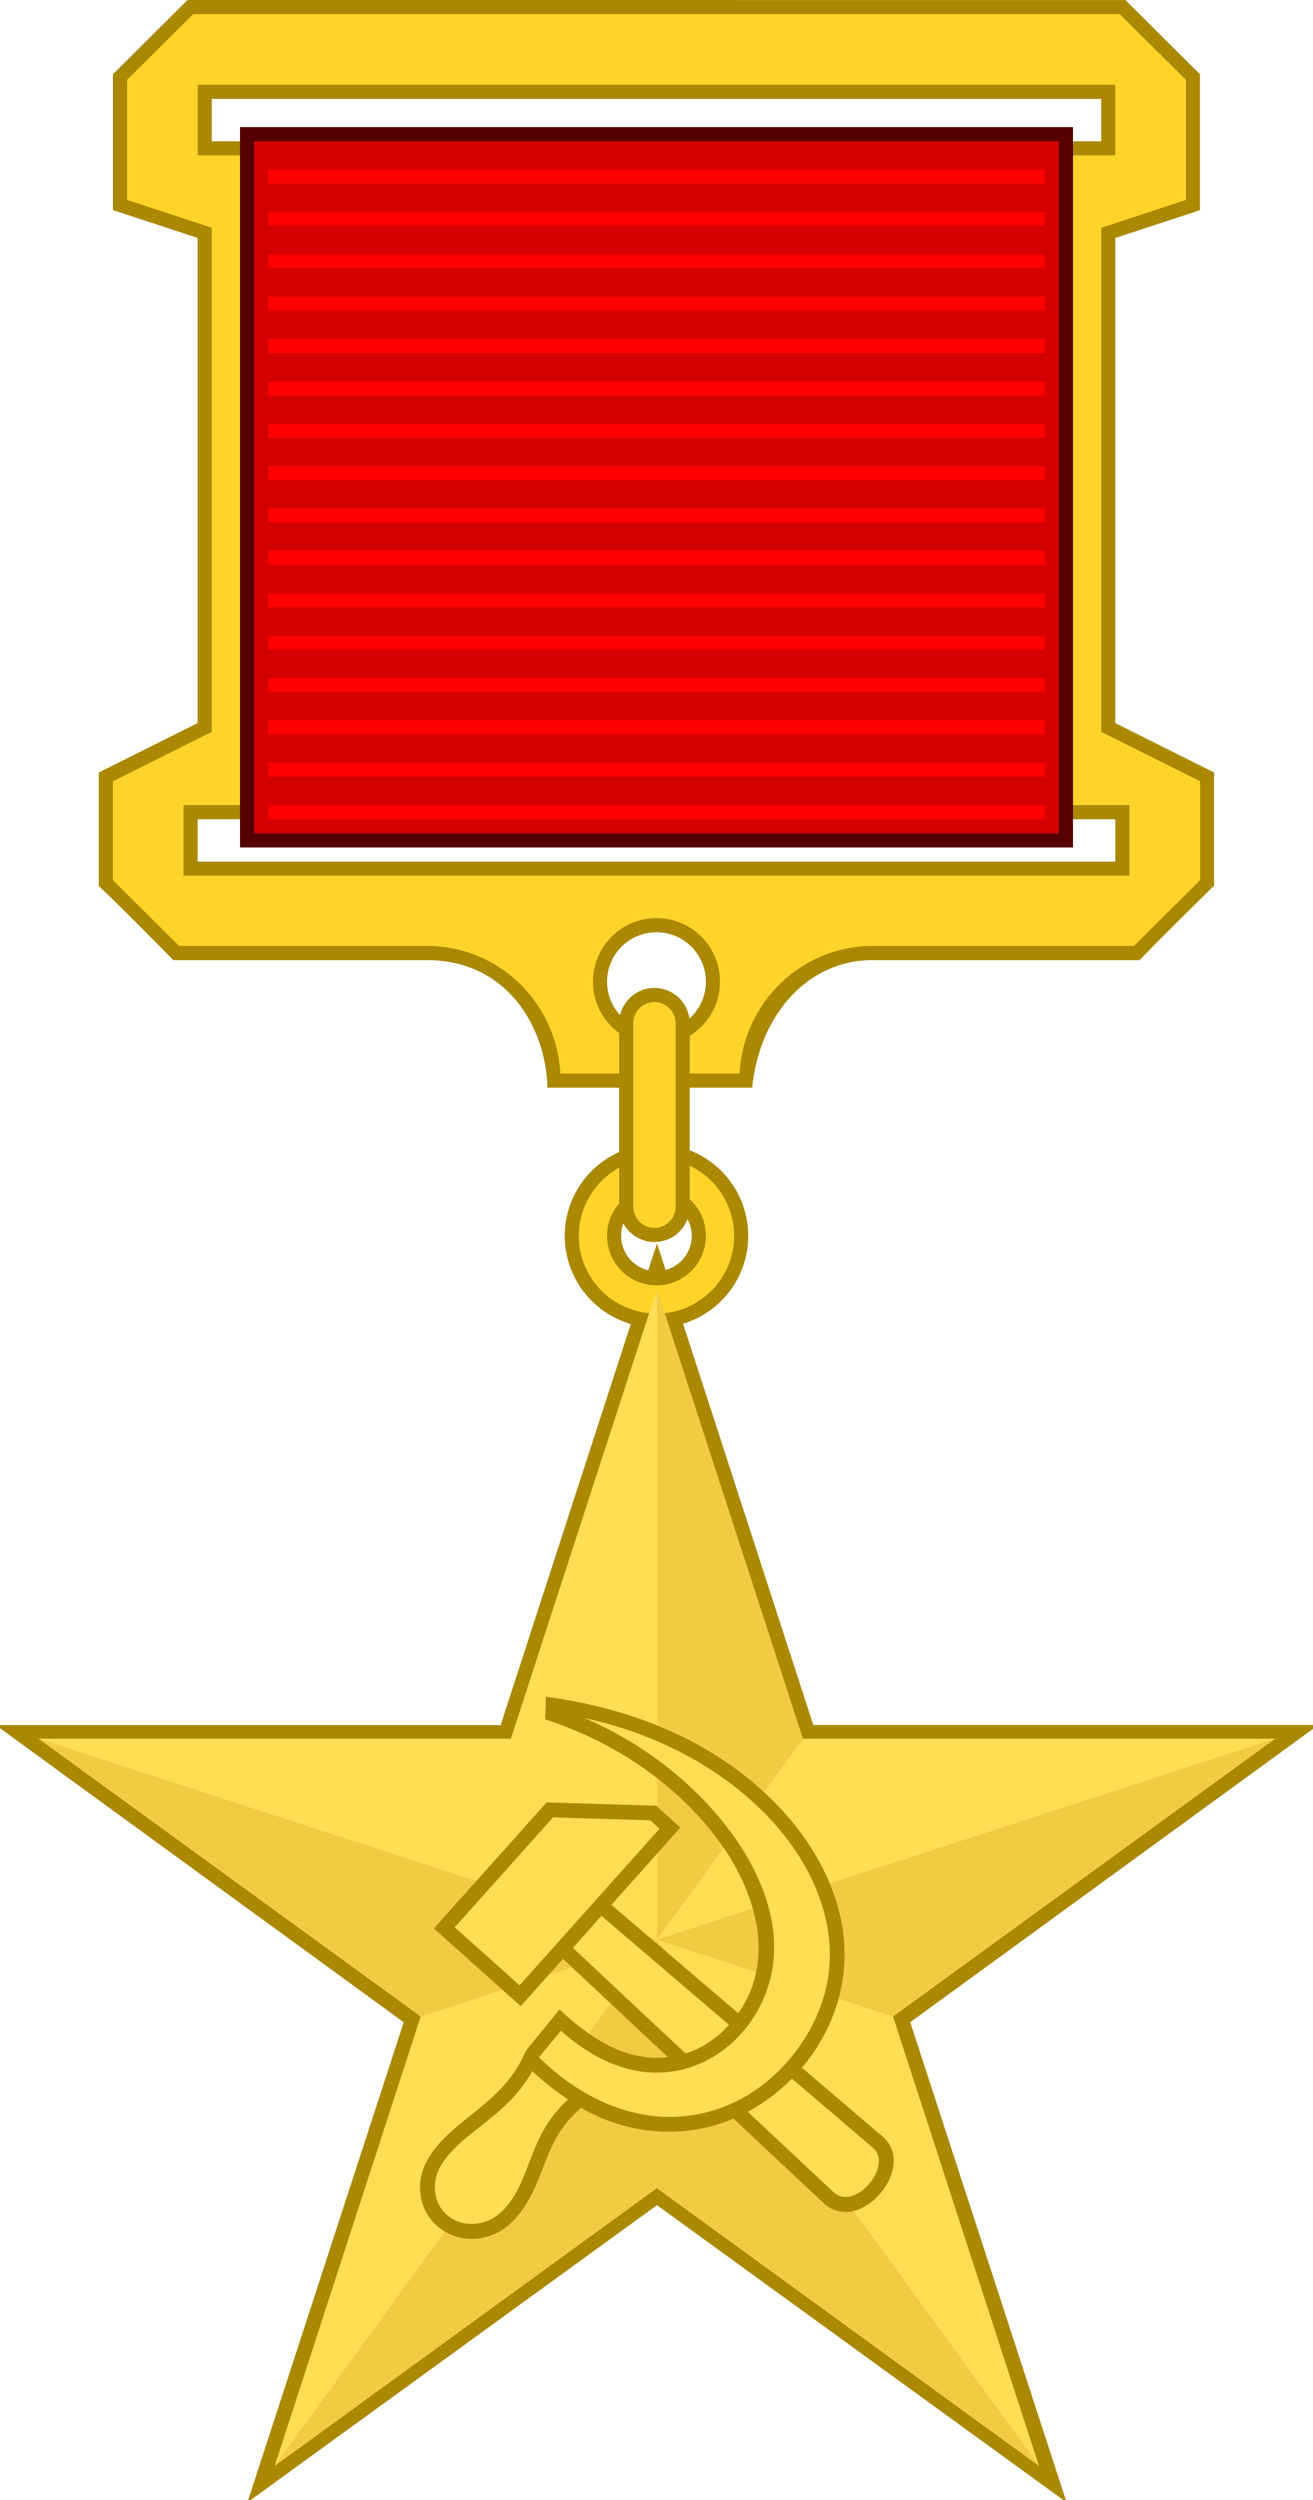 <?xml version="1.0" encoding="UTF-8" standalone="no"?>
<!-- Created with Inkscape (http://www.inkscape.org/) -->

<svg
   xmlns:dc="http://purl.org/dc/elements/1.1/"
   xmlns:cc="http://creativecommons.org/ns#"
   xmlns:rdf="http://www.w3.org/1999/02/22-rdf-syntax-ns#"
   xmlns:svg="http://www.w3.org/2000/svg"
   xmlns="http://www.w3.org/2000/svg"
   version="1.1"
   width="93"
   height="177"
   viewBox="0 0 26.247 49.953"
   id="svg2"
   xml:space="preserve"
   style="fill-rule:evenodd">
 <defs
   id="defs4"><style
     type="text/css"
     id="style6" /><style
     type="text/css"
     id="style6-8" /><style
     type="text/css"
     id="style6-8-9" /><style
     type="text/css"
     id="style6-0" /><style
     type="text/css"
     id="style3395" /><style
     type="text/css"
     id="style4255" /></defs>
 
<path
   d="m 13.133,24.844 -3.125,9.625 -10.094,0 8.156,5.938 L 4.946,50 13.133,44.062 21.321,50 l -3.125,-9.594 8.156,-5.938 -10.094,0 z"
   id="path4207"
   style="font-size:medium;font-style:normal;font-variant:normal;font-weight:normal;font-stretch:normal;text-indent:0;text-align:start;text-decoration:none;line-height:normal;letter-spacing:normal;word-spacing:normal;text-transform:none;direction:ltr;block-progression:tb;writing-mode:lr-tb;text-anchor:start;baseline-shift:baseline;color:#000000;fill:#aa8800;fill-opacity:1;fill-rule:nonzero;stroke:none;stroke-width:0.564;marker:none;visibility:visible;display:inline;overflow:visible;enable-background:accumulate;font-family:Sans;-inkscape-font-specification:Sans" /><g
   transform="translate(-16.087,2.4293785e-7)"
   id="g3906"><path
     d="m 31.044,24.694 c 0,1.013 -0.821,1.834 -1.834,1.834 -1.013,0 -1.834,-0.821 -1.834,-1.834 0,-1.013 0.821,-1.834 1.834,-1.834 1.013,0 1.834,0.821 1.834,1.834 z m -1.129,0 c 0,0.39 -0.316,0.706 -0.706,0.706 -0.39,0 -0.706,-0.316 -0.706,-0.706 0,-0.39 0.316,-0.706 0.706,-0.706 0.39,0 0.706,0.316 0.706,0.706 z"
     id="path3876"
     style="fill:#aa8800;fill-opacity:1;stroke:none" /><path
     d="m 30.762,24.694 c 0,0.857 -0.695,1.552 -1.552,1.552 -0.857,0 -1.552,-0.695 -1.552,-1.552 0,-0.857 0.695,-1.552 1.552,-1.552 0.857,0 1.552,0.695 1.552,1.552 z m -0.564,0 c 0,0.546 -0.442,0.988 -0.988,0.988 -0.546,0 -0.988,-0.442 -0.988,-0.988 0,-0.546 0.442,-0.988 0.988,-0.988 0.546,0 0.988,0.442 0.988,0.988 z"
     id="path3874"
     style="fill:#ffd42a;fill-opacity:1;stroke:none" /></g><path
   d="m 4.233,1.976 17.78,0 0,0.847 -17.78,0 z m -0.282,14.393 18.344,0 0,0.847 -18.344,0 z m 10.16,3.246 c 0,0.546 -0.442,0.988 -0.988,0.988 -0.546,0 -0.988,-0.442 -0.988,-0.988 0,-0.546 0.442,-0.988 0.988,-0.988 0.546,0 0.988,0.442 0.988,0.988 z M 3.748,-1.6625e-5 2.258,1.482 l 0,2.716 1.693,0.556 0,9.693 -1.976,0.988 0,2.267 c 0.535,0.509 1.042,1.026 1.49,1.482 l 5.071,0 c 1.584,0 2.375,1.314 2.408,2.549 l 4.092,0 c 0.143,-1.432 1.089,-2.549 2.408,-2.549 l 5.336,0 c 0.472,-0.491 0.963,-0.966 1.446,-1.446 l 0.044,-0.035 0,-0.062 0,-2.205 -1.976,-0.988 0,-9.693 1.693,-0.556 0,-2.716 -1.49,-1.482 z"
   id="rect3999-7"
   style="fill:#aa8800;fill-opacity:1;stroke:none" /><path
   d="m 3.951,1.693 18.344,0 0,1.411 -18.344,0 z m -0.282,14.393 18.909,0 0,1.411 -18.909,0 z m 10.724,3.528 c 0,0.701 -0.569,1.27 -1.27,1.27 -0.701,0 -1.27,-0.569 -1.27,-1.27 0,-0.701 0.569,-1.27 1.27,-1.27 0.701,0 1.27,0.569 1.27,1.27 z M 3.863,0.282 l 18.521,0 1.323,1.314 0,2.399 -1.693,0.556 0,10.072 1.976,0.988 0,1.976 -1.323,1.314 -5.221,0 c -1.435,0 -2.586,1.135 -2.663,2.549 l -3.581,0 C 11.124,20.035 9.973,18.9 8.537,18.9 l -4.957,0 -1.323,-1.314 0,-1.976 1.976,-0.988 0,-10.072 -1.693,-0.556 0,-2.399 z"
   id="rect3997-1"
   style="fill:#ffd42a;fill-opacity:1;stroke:none" /><path
   d="m 4.798,2.54 16.651,0 0,14.393 -16.651,0 z"
   id="rect4052"
   style="fill:#550000;fill-opacity:1;stroke:none" /><path
   d="m 5.08,2.822 16.087,0 0,13.829 -16.087,0 z"
   id="rect4054"
   style="fill:#d40000;fill-opacity:1;stroke:none" /><g
   transform="translate(0.847,-1.6625e-5)"
   id="g4169"
   style="fill:#ff0000"><rect
     width="15.522"
     height="0.282"
     x="4.516"
     y="3.387"
     id="rect4073"
     style="fill:#ff0000;fill-opacity:1;stroke:none" /><rect
     width="15.522"
     height="0.282"
     x="4.516"
     y="4.233"
     id="rect4075"
     style="fill:#ff0000;fill-opacity:1;stroke:none" /><rect
     width="15.522"
     height="0.282"
     x="4.516"
     y="5.08"
     id="rect4079"
     style="fill:#ff0000;fill-opacity:1;stroke:none" /><rect
     width="15.522"
     height="0.282"
     x="4.516"
     y="5.927"
     id="rect4096"
     style="fill:#ff0000;fill-opacity:1;stroke:none" /><rect
     width="15.522"
     height="0.282"
     x="4.516"
     y="6.773"
     id="rect4098"
     style="fill:#ff0000;fill-opacity:1;stroke:none" /><rect
     width="15.522"
     height="0.282"
     x="4.516"
     y="6.773"
     id="rect4105"
     style="fill:#ff0000;fill-opacity:1;stroke:none" /><rect
     width="15.522"
     height="0.282"
     x="4.516"
     y="7.62"
     id="rect4107"
     style="fill:#ff0000;fill-opacity:1;stroke:none" /><rect
     width="15.522"
     height="0.282"
     x="4.516"
     y="8.467"
     id="rect4109"
     style="fill:#ff0000;fill-opacity:1;stroke:none" /><rect
     width="15.522"
     height="0.282"
     x="4.516"
     y="9.313"
     id="rect4111"
     style="fill:#ff0000;fill-opacity:1;stroke:none" /><rect
     width="15.522"
     height="0.282"
     x="4.516"
     y="10.16"
     id="rect4113"
     style="fill:#ff0000;fill-opacity:1;stroke:none" /><rect
     width="15.522"
     height="0.282"
     x="4.516"
     y="10.16"
     id="rect4127"
     style="fill:#ff0000;fill-opacity:1;stroke:none" /><rect
     width="15.522"
     height="0.282"
     x="4.516"
     y="11.007"
     id="rect4129"
     style="fill:#ff0000;fill-opacity:1;stroke:none" /><rect
     width="15.522"
     height="0.282"
     x="4.516"
     y="11.853"
     id="rect4131"
     style="fill:#ff0000;fill-opacity:1;stroke:none" /><rect
     width="15.522"
     height="0.282"
     x="4.516"
     y="12.7"
     id="rect4133"
     style="fill:#ff0000;fill-opacity:1;stroke:none" /><rect
     width="15.522"
     height="0.282"
     x="4.516"
     y="13.547"
     id="rect4135"
     style="fill:#ff0000;fill-opacity:1;stroke:none" /><rect
     width="15.522"
     height="0.282"
     x="4.516"
     y="13.547"
     id="rect4137"
     style="fill:#ff0000;fill-opacity:1;stroke:none" /><rect
     width="15.522"
     height="0.282"
     x="4.516"
     y="14.393"
     id="rect4139"
     style="fill:#ff0000;fill-opacity:1;stroke:none" /><rect
     width="15.522"
     height="0.282"
     x="4.516"
     y="15.24"
     id="rect4141"
     style="fill:#ff0000;fill-opacity:1;stroke:none" /><rect
     width="15.522"
     height="0.282"
     x="4.516"
     y="16.087"
     id="rect4143"
     style="fill:#ff0000;fill-opacity:1;stroke:none" /></g><g
   transform="translate(-38.638,-3.5299436e-7)"
   id="g3993"><path
     d="m 183.406,70 c -1.381,0 -2.5,1.119 -2.5,2.5 l 0,13 c 0,1.381 1.119,2.5 2.5,2.5 1.381,0 2.5,-1.119 2.5,-2.5 l 0,-13 c 0,-1.381 -1.119,-2.5 -2.5,-2.5 z"
     transform="scale(0.282,0.282)"
     id="path3969"
     style="fill:#aa8800;fill-opacity:1;stroke:none" /><path
     d="m 183.406,71 c -0.828,0 -1.5,0.672 -1.5,1.5 l 0,13 c 0,0.828 0.672,1.5 1.5,1.5 0.828,0 1.5,-0.672 1.5,-1.5 l 0,-13 c 0,-0.828 -0.672,-1.5 -1.5,-1.5 z"
     transform="scale(0.282,0.282)"
     id="path3971"
     style="fill:#ffd42a;fill-opacity:1;stroke:none" /></g><path
   d="m 17.852,40.291 7.638,-5.55 -9.441,0 -2.918,-8.979 -2.918,8.979 -9.441,0 7.638,5.55 -2.918,8.979 7.638,-5.55 7.638,5.55 z"
   id="polygon3399"
   style="fill:#ffdd55;fill-opacity:1;fill-rule:nonzero" /><path
   d="m 13.131,25.762 0,12.995 2.918,-4.016 -2.918,-8.98 z M 0.772,34.742 8.411,40.291 13.132,38.757 0.772,34.742 z m 24.717,0 -7.639,5.55 -4.721,-1.534 12.359,-4.016 z m -4.72,14.529 -7.639,-5.55 0,-4.964 7.639,10.513 z m -15.277,0 7.639,-5.55 0,-4.964 -7.639,10.513 z"
   id="path3401"
   style="fill:#f1cb40;fill-opacity:1;fill-rule:nonzero" /><path
   d="m 12.221,38.06 2.537,2.167 c 0.775,-1.098 0.333,-2.492 -0.433,-3.503 -0.852,-1.125 -2.092,-1.935 -3.427,-2.37 l 0.016,-0.451 c 1.694,0.226 3.325,0.864 4.551,2.09 0.915,0.915 1.565,2.177 1.389,3.502 -0.09,0.672 -0.388,1.304 -0.823,1.82 l 1.613,1.377 c 0.714,0.61 -0.462,2 -1.184,1.324 l -1.797,-1.683 c -0.983,0.417 -2.127,0.325 -3.048,-0.219 -0.45,0.395 -0.604,0.795 -0.757,1.193 -0.186,0.483 -0.43,1.066 -0.931,1.311 C 9.239,44.954 8.445,44.532 8.398,43.774 8.353,43.048 9.046,42.561 9.534,42.166 9.912,41.858 10.268,41.546 10.513,40.975 l 0.671,-0.825 c 0.606,0.566 1.317,1.054 2.168,0.955 l -2.098,-1.965 -0.845,0.945 -1.735,-1.552 2.253,-2.519 2.188,0.066 0.487,0.436 -1.381,1.544 z"
   id="path4259"
   style="fill:#aa8800;fill-opacity:1;fill-rule:nonzero" /><path
   d="m 15.256,36.201 c -0.87,-0.87 -2.11,-1.557 -3.569,-1.872 1.101,0.474 2.114,1.227 2.847,2.18 0.619,0.806 1.065,1.806 0.91,2.804 -0.141,0.902 -0.776,1.718 -1.662,1.998 -0.959,0.303 -1.86,-0.101 -2.569,-0.734 l -0.44,0.529 c 0.997,0.986 2.408,1.546 3.81,0.944 1.024,-0.44 1.833,-1.499 1.979,-2.595 0.164,-1.233 -0.456,-2.405 -1.305,-3.255 z m -6.441,7.067 c -0.2,0.331 -0.161,0.785 0.164,1.025 0.293,0.217 0.697,0.178 0.974,-0.038 0.365,-0.285 0.515,-0.766 0.677,-1.179 0.147,-0.374 0.317,-0.749 0.725,-1.127 -0.252,-0.169 -0.493,-0.358 -0.714,-0.565 -0.248,0.44 -0.559,0.716 -0.886,0.983 -0.333,0.273 -0.715,0.527 -0.94,0.902 z m 2.636,-4.348 2.253,2.11 c 0.342,-0.107 0.632,-0.308 0.869,-0.572 l -2.55,-2.177 -0.572,0.64 z m 3.497,3.275 1.713,1.605 c 0.428,0.401 1.201,-0.534 0.79,-0.884 l -1.62,-1.383 c -0.26,0.264 -0.559,0.489 -0.884,0.663 z m -3.893,-5.882 -1.965,2.197 1.296,1.159 2.799,-3.13 -0.187,-0.167 -1.944,-0.059 z"
   id="path4263"
   style="fill:#ffdd55;fill-opacity:1;fill-rule:nonzero" /></svg>